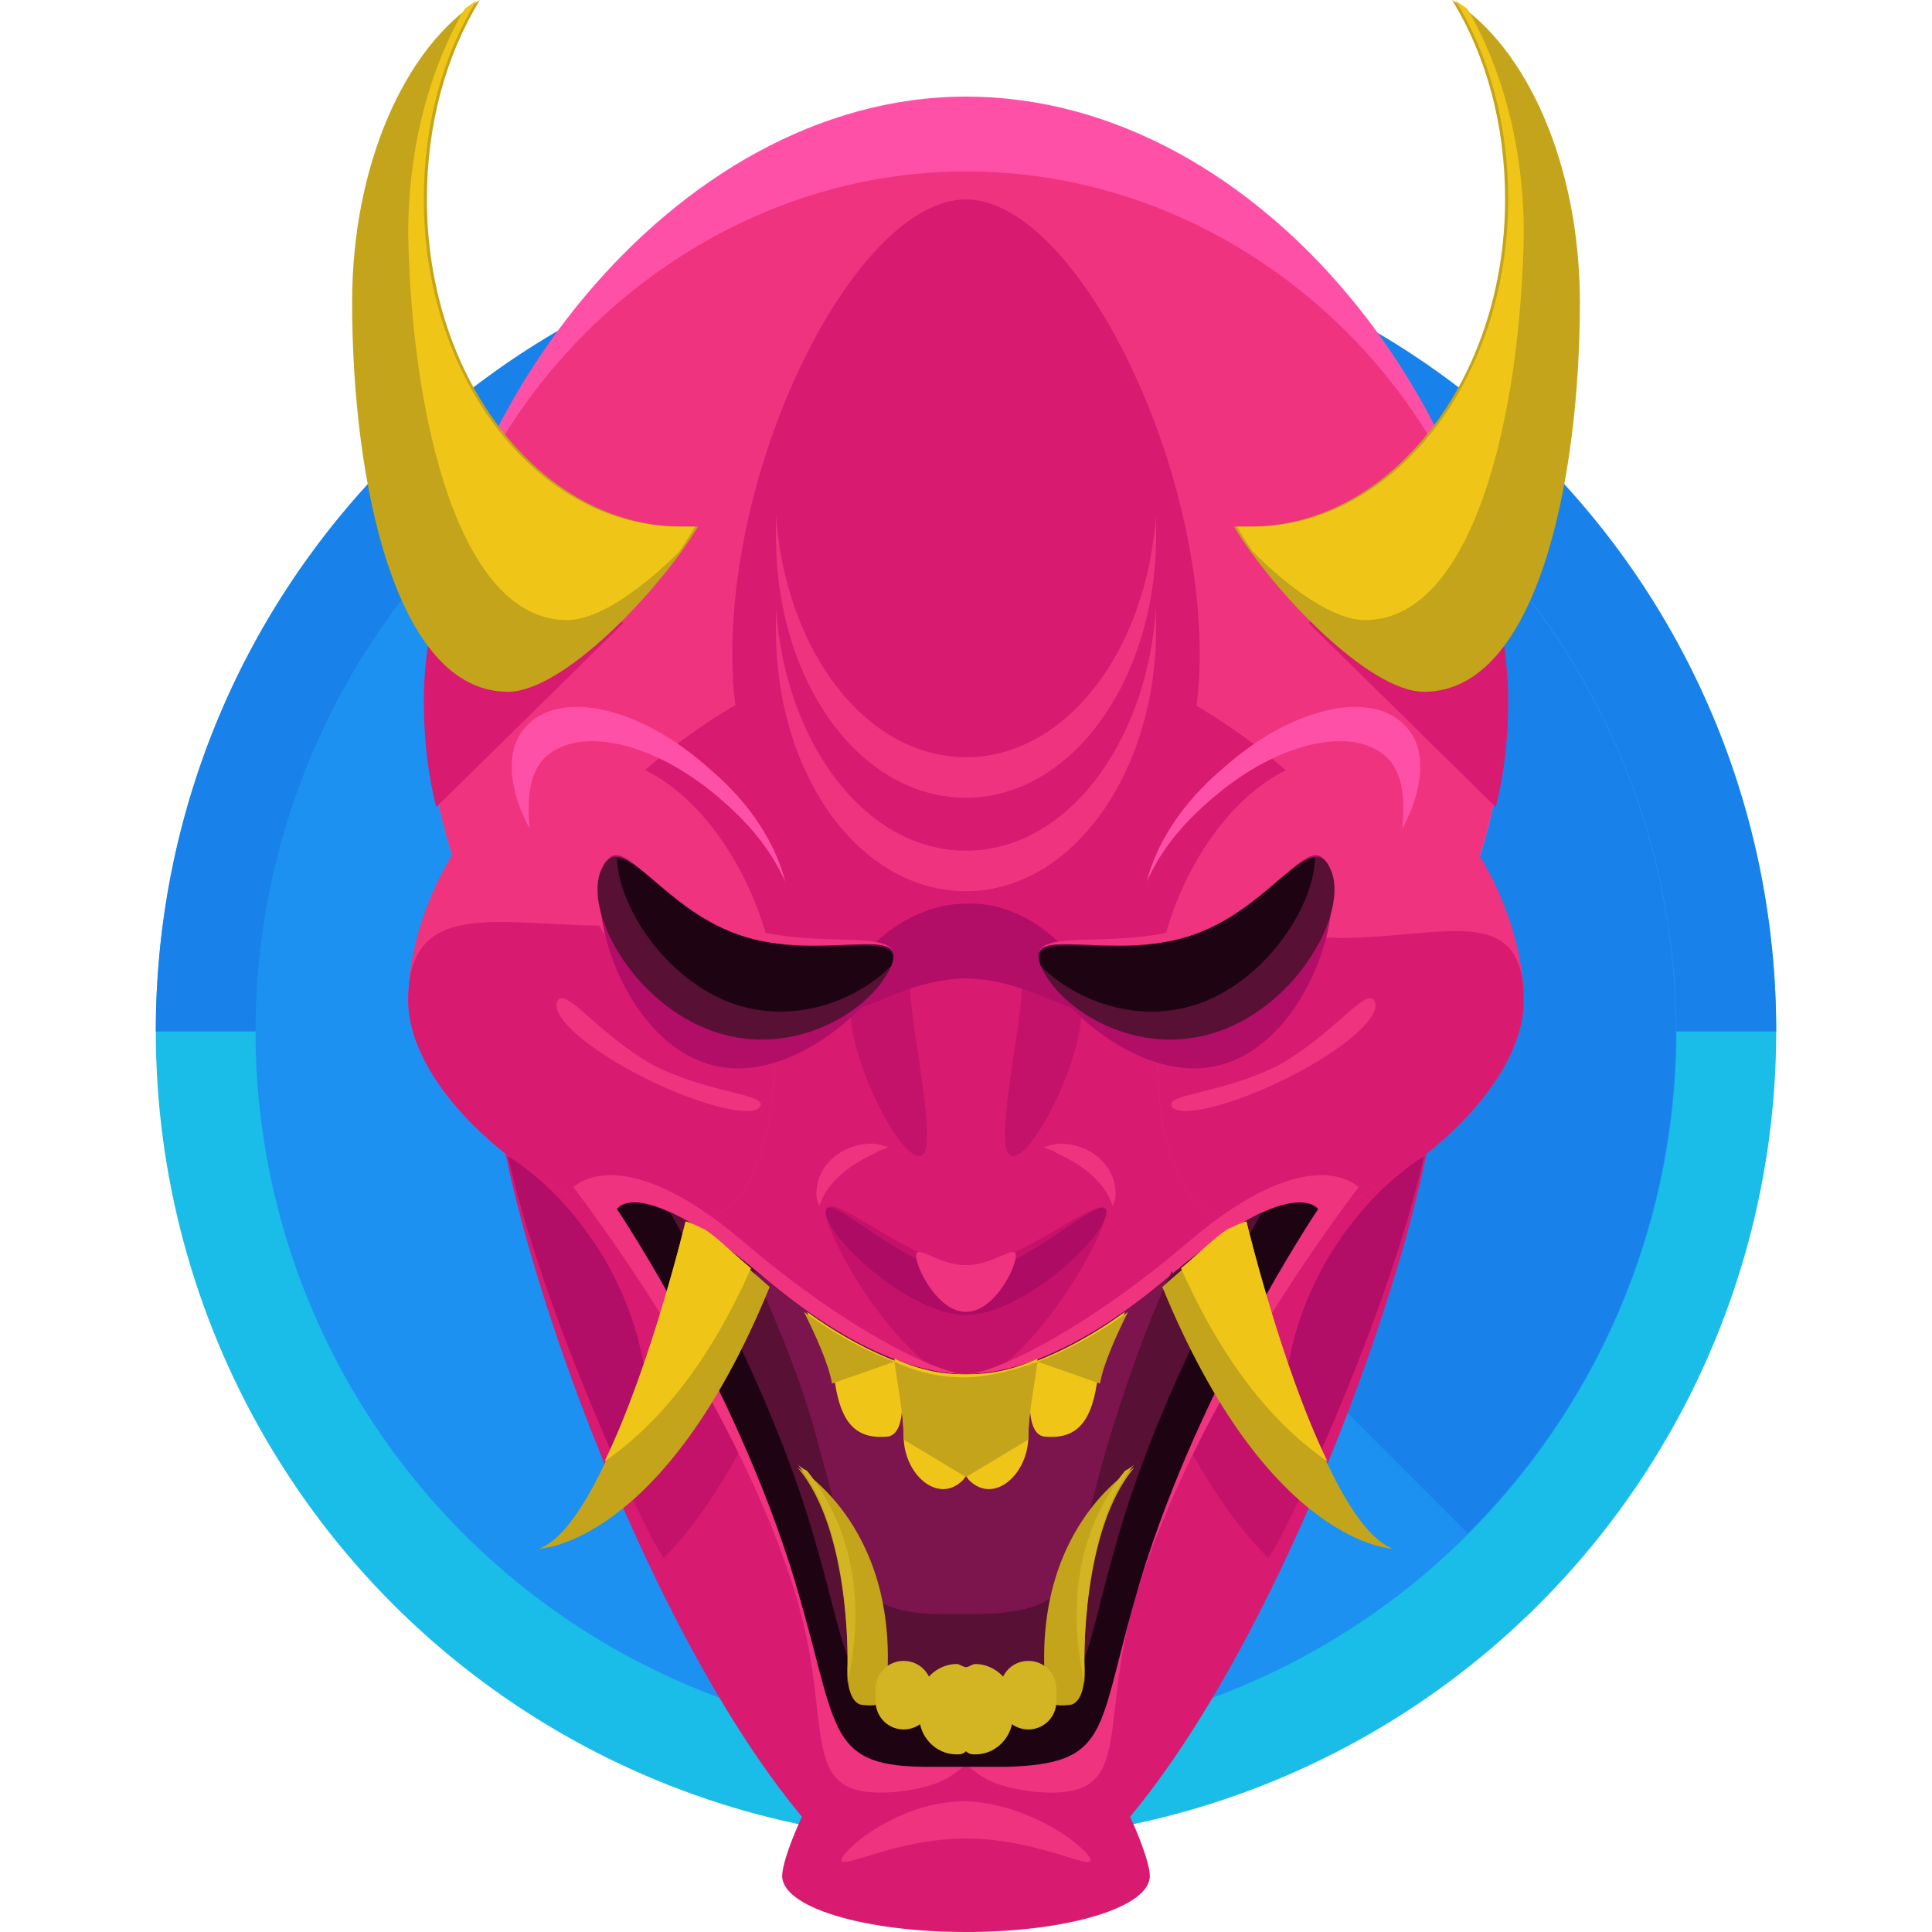 <?xml version="1.0" encoding="iso-8859-1"?>
<!-- Generator: Adobe Illustrator 19.0.0, SVG Export Plug-In . SVG Version: 6.00 Build 0)  -->
<svg version="1.1" id="Layer_1" xmlns="http://www.w3.org/2000/svg" xmlns:xlink="http://www.w3.org/1999/xlink" x="0px" y="0px"
	 viewBox="0 0 496 496" style="enable-background:new 0 0 496 496;" xml:space="preserve">
<circle style="fill:#1ABCE8;" cx="248" cy="264.8" r="208"/>
<path style="fill:#1881EA;" d="M40,264.8c0-115.2,92.8-208,208-208s208,92.8,208,208"/>
<circle style="fill:#1C91F2;" cx="248" cy="264.8" r="182.4"/>
<path style="fill:#1881EA;" d="M119.2,136c71.2-71.2,186.4-71.2,257.6,0s71.2,186.4,0,257.6"/>
<path style="fill:#D81A71;" d="M295.2,481.6c0,8-20.8,14.4-47.2,14.4s-47.2-6.4-47.2-14.4s20.8-55.2,47.2-55.2
	S295.2,473.6,295.2,481.6z"/>
<path style="fill:#FF50A8;" d="M109.6,179.2c0-69.6,62.4-154.4,138.4-154.4c76.8,0,138.4,84,138.4,154.4S324.8,326.4,248,326.4
	S109.6,248.8,109.6,179.2z"/>
<path style="fill:#EF337F;" d="M109.6,179.2C109.6,109.6,172,44,248,44c76.8,0,138.4,65.6,138.4,135.2S324.8,326.4,248,326.4
	S109.6,248.8,109.6,179.2z"/>
<g>
	<path style="fill:#D81A71;" d="M369.6,269.6c0,51.2-65.6,224-121.6,224s-121.6-172.8-121.6-224S192,163.2,248,163.2
		S369.6,219.2,369.6,269.6z"/>
	<path style="fill:#D81A71;" d="M308,168c0,53.6-32.8,35.2-60,35.2s-60,18.4-60-35.2s32.8-116.8,60-116.8S308,115.2,308,168z"/>
</g>
<path style="fill:#EF337F;" d="M199.2,256.8c0,26.4-0.8,57.6-26.4,57.6c-26.4,0-68-31.2-68-57.6s20.8-62.4,47.2-62.4
	S199.2,231.2,199.2,256.8z"/>
<path style="fill:#D81A71;" d="M199.2,256.8c0,26.4-0.8,57.6-26.4,57.6c-26.4,0-68-31.2-68-57.6s23.2-19.2,49.6-19.2
	C180,237.6,199.2,231.2,199.2,256.8z"/>
<path style="fill:#EF337F;" d="M391.2,256.8c0,26.4-41.6,57.6-68,57.6s-26.4-31.2-26.4-57.6s20.8-62.4,47.2-62.4
	S391.2,231.2,391.2,256.8z"/>
<path style="fill:#D81A71;" d="M391.2,256.8c0,26.4-41.6,57.6-68,57.6s-26.4-31.2-26.4-57.6s20.8-16,47.2-16
	S391.2,231.2,391.2,256.8z"/>
<g>
	<path style="fill:#C4126B;" d="M233.6,252c0,12,8,44.8,2.4,44.8S218.4,272,218.4,260s4-11.2,9.6-11.2S233.6,240.8,233.6,252z"/>
	<path style="fill:#C4126B;" d="M262.4,252c0,12-8,44.8-2.4,44.8s17.6-24.8,17.6-36.8s-4-11.2-9.6-11.2S262.4,240.8,262.4,252z"/>
	<path style="fill:#C4126B;" d="M284,311.2c0,6.4-21.6,43.2-36,43.2s-36-36-36-43.2s21.6,13.6,36,13.6
		C262.4,324.8,284,304.8,284,311.2z"/>
</g>
<path style="fill:#AD0B64;" d="M284,311.2c0,6.4-21.6,26.4-36,26.4s-36-20-36-26.4s21.6,16,36,16S284,304.8,284,311.2z"/>
<g>
	<path style="fill:#EF337F;" d="M224.8,296c0.8-0.8,2.4-0.8,3.2-1.6c-0.8,0-2.4-0.8-4-0.8c-8,0-14.4,5.6-14.4,12.8
		c0,0.8,0,1.6,0.8,3.2C212,304,217.6,299.2,224.8,296z"/>
	<path style="fill:#EF337F;" d="M271.2,296c-0.8-0.8-2.4-0.8-3.2-1.6c0.8,0,2.4-0.8,4-0.8c8,0,14.4,5.6,14.4,12.8
		c0,0.8,0,1.6-0.8,3.2C284,304,278.4,299.2,271.2,296z"/>
</g>
<path style="fill:#B20D67;" d="M280,256.8c0,8-14.4-5.6-32-5.6s-32,13.6-32,5.6s14.4-24.8,32-24.8C265.6,231.2,280,248,280,256.8z"
	/>
<path style="fill:#EF337F;" d="M189.6,237.6c20.8,7.2,44-0.8,39.2,10.4c-4.8,11.2-24.8,24-45.6,16.8s-40-38.4-32.8-48
	C161.6,200,168.8,230.4,189.6,237.6z"/>
<path style="fill:#B20D67;" d="M189.6,240c20.8,7.2,44-3.2,39.2,8c-4.8,11.2-28,32-48,24.8c-20.8-7.2-30.4-39.2-25.6-50.4
	C159.2,212,168.8,232.8,189.6,240z"/>
<path style="fill:#591035;" d="M189.6,240c20.8,7.2,44-3.2,39.2,8c-4.8,11.2-24.8,24-45.6,16.8s-33.6-31.2-28.8-41.6
	C159.2,212,168.8,232.8,189.6,240z"/>
<path style="fill:#1E0313;" d="M188,257.6c16,5.6,32-0.8,40.8-9.6c4-10.4-19.2-0.8-39.2-8c-16-5.6-24.8-19.2-31.2-20
	C158.4,232,170.4,251.2,188,257.6z"/>
<path style="fill:#EF337F;" d="M306.4,237.6c-20.8,7.2-44-0.8-39.2,10.4c4.8,11.2,24.8,24,45.6,16.8c20.8-7.2,40-38.4,32.8-48
	C334.4,200,327.2,230.4,306.4,237.6z"/>
<path style="fill:#B20D67;" d="M306.4,240c-20.8,7.2-44-3.2-39.2,8c4.8,11.2,28,32,48,24.8c20.8-7.2,30.4-39.2,25.6-50.4
	C336.8,212,327.2,232.8,306.4,240z"/>
<path style="fill:#591035;" d="M306.4,240c-20.8,7.2-44-3.2-39.2,8c4.8,11.2,24.8,24,45.6,16.8c20.8-7.2,33.6-31.2,28.8-41.6
	C336.8,212,327.2,232.8,306.4,240z"/>
<path style="fill:#1E0313;" d="M308,257.6c-16,5.6-32-0.8-40.8-9.6c-4-10.4,19.2-0.8,39.2-8c16-5.6,24.8-19.2,31.2-20
	C337.6,232,325.6,251.2,308,257.6z"/>
<g>
	<path style="fill:#EF337F;" d="M248,194.4c-25.6,0-46.4-27.2-48.8-62.4c0,1.6,0,3.2,0,5.6c0,37.6,21.6,67.2,48.8,67.2
		s48.8-30.4,48.8-67.2c0-1.6,0-3.2,0-5.6C294.4,167.2,273.6,194.4,248,194.4z"/>
	<path style="fill:#EF337F;" d="M248,218.4c-25.6,0-46.4-27.2-48.8-62.4c0,1.6,0,3.2,0,5.6c0,37.6,21.6,67.2,48.8,67.2
		s48.8-30.4,48.8-67.2c0-1.6,0-3.2,0-5.6C294.4,191.2,273.6,218.4,248,218.4z"/>
</g>
<path style="fill:#D3B524;" d="M216.8,427.2c0,0,0.8-34.4-12.8-50.4c0,0,28,16,22.4,60c0,0-1.6,1.6-6.4,0.8
	C216,436,216.8,427.2,216.8,427.2z"/>
<g>
	<path style="fill:#C4126B;" d="M178.4,332.8c0,0-6.4,28-16,52c2.4,4.8,4.8,10.4,8,15.2c9.6-9.6,20-25.6,30.4-50.4
		c0,0-14.4-12.8-17.6-14.4C179.2,332.8,178.4,332.8,178.4,332.8z"/>
	<path style="fill:#C4126B;" d="M317.6,332.8c0,0,6.4,28,16,52c-2.4,4.8-4.8,10.4-8,15.2c-9.6-9.6-20.8-25.6-30.4-50.4
		c0,0,14.4-12.8,17.6-14.4C316.8,332.8,317.6,332.8,317.6,332.8z"/>
</g>
<path style="fill:#B20D67;" d="M130.4,296.8c5.6,24.8,17.6,56.8,32,88c7.2-17.6,4.8-40.8-7.2-61.6
	C148,311.2,139.2,302.4,130.4,296.8z"/>
<g>
	<path style="fill:#EF337F;" d="M248,352.8c-6.4,0-29.6-10.4-57.6-34.4c-31.2-26.4-43.2-13.6-43.2-13.6s42.4,54.4,57.6,106.4
		c9.6,33.6-0.8,51.2,25.6,48.8c14.4-1.6,15.2-6.4,17.6-6.4V352.8z"/>
	<path style="fill:#EF337F;" d="M248,352.8c6.4,0,29.6-10.4,57.6-34.4c31.2-26.4,43.2-13.6,43.2-13.6s-42.4,54.4-57.6,106.4
		c-9.6,33.6,0.8,51.2-25.6,48.8c-14.4-1.6-15.2-6.4-17.6-6.4V352.8z"/>
</g>
<path style="fill:#1E0313;" d="M300.8,327.2c-28,24-46.4,25.6-52.8,25.6c-6.4,0-24.8-1.6-52.8-25.6c-31.2-26.4-36.8-16.8-36.8-16.8
	s32.8,48.8,47.2,100.8c9.6,33.6,7.2,42.4,32.8,42.4c4,0,7.2,0,9.6,0l0,0l0,0l0,0l0,0c2.4,0,5.6,0,10.4,0
	c26.4-0.8,23.2-8.8,32.8-42.4c14.4-52,47.2-100.8,47.2-100.8S332,300.8,300.8,327.2z"/>
<path style="fill:#591035;" d="M300.8,327.2c-28,24-46.4,25.6-52.8,25.6c-6.4,0-24.8-1.6-52.8-25.6c-10.4-8.8-17.6-13.6-23.2-16
	c10.4,18.4,28,51.2,37.6,85.6c9.6,33.6,7.2,42.4,32.8,42.4c2.4,0,4,0,5.6,0l0,0l0,0l0,0l0,0c1.6,0,3.2,0,5.6,0
	c26.4-0.8,23.2-8.8,32.8-42.4c9.6-34.4,27.2-67.2,37.6-85.6C319.2,313.6,311.2,318.4,300.8,327.2z"/>
<path style="fill:#7C154E;" d="M300.8,327.2c-28,24-46.4,25.6-52.8,25.6c-6.4,0-24.8-1.6-52.8-25.6c-0.8,0-0.8-0.8-1.6-0.8
	c6.4,14.4,12.8,29.6,16.8,45.6c9.6,33.6,7.2,42.4,32.8,42.4c1.6,0,3.2,0,4,0l0,0l0,0l0,0l0,0c1.6,0,2.4,0,4,0
	c26.4-0.8,23.2-8.8,32.8-42.4c4.8-16,10.4-32,16.8-45.6C301.6,327.2,301.6,327.2,300.8,327.2z"/>
<path style="fill:#C4A41A;" d="M176,313.6c0,0-18.4,76.8-37.6,84c0,0,32-0.8,59.2-67.2c0,0-14.4-12.8-17.6-14.4
	C176.8,313.6,176,313.6,176,313.6z"/>
<g>
	<path style="fill:#EFC618;" d="M176,313.6c0,0-8.8,36.8-20.8,61.6c10.4-7.2,24.8-20.8,37.6-49.6c-4.8-4-10.4-9.6-12.8-10.4
		C176.8,313.6,176,313.6,176,313.6z"/>
	<path style="fill:#EFC618;" d="M214.4,355.2c1.6,10.4,5.6,14.4,13.6,13.6c4.8-0.8,4-12,2.4-19.2c-6.4-2.4-14.4-6.4-23.2-12.8
		C209.6,342.4,212.8,350.4,214.4,355.2z"/>
</g>
<path style="fill:#C4A41A;" d="M229.6,349.6c-6.4-2.4-14.4-6.4-23.2-12.8c3.2,6.4,6.4,13.6,7.2,18.4"/>
<path style="fill:#EFC618;" d="M248,378.4v-25.6c-3.2,0-9.6,0-18.4-4c0.8,5.6,2.4,13.6,2.4,20c0,9.6,8.8,17.6,15.2,11.2
	C247.2,380,248,379.2,248,378.4z"/>
<path style="fill:#C4A41A;" d="M217.6,427.2c0,0,0.8-34.4-12.8-50.4c0,0,28,16,22.4,60c0,0-1.6,1.6-6.4,0.8
	C216.8,436,217.6,427.2,217.6,427.2z"/>
<g>
	<path style="fill:#D3B524;" d="M207.2,377.6c-1.6-0.8-2.4-1.6-2.4-1.6c13.6,16,12.8,50.4,12.8,50.4s0,3.2,0,5.6
		C224,403.2,213.6,385.6,207.2,377.6z"/>
	<path style="fill:#D3B524;" d="M239.2,436.8c0,4-3.2,7.2-7.2,7.2l0,0c-4,0-7.2-3.2-7.2-7.2v-3.2c0-4,3.2-7.2,7.2-7.2l0,0
		c4,0,7.2,3.2,7.2,7.2V436.8z"/>
	<path style="fill:#D3B524;" d="M248,428c-0.8,0-1.6-0.8-2.4-0.8c-4.8,0-9.6,4-9.6,9.6v4c0,4.8,4,9.6,9.6,9.6c0.8,0,1.6,0,2.4-0.8
		V428z"/>
</g>
<path style="fill:#B20D67;" d="M365.6,296.8c-5.6,24.8-17.6,56.8-32,88c-7.2-17.6-4.8-40.8,7.2-61.6
	C348,311.2,356.8,302.4,365.6,296.8z"/>
<path style="fill:#C4A41A;" d="M320,313.6c0,0,18.4,76.8,37.6,84c0,0-32-0.8-59.2-67.2c0,0,14.4-12.8,17.6-14.4
	C319.2,313.6,320,313.6,320,313.6z"/>
<g>
	<path style="fill:#EFC618;" d="M320,313.6c0,0,8.8,36.8,20.8,61.6c-10.4-7.2-24.8-20.8-37.6-49.6c4.8-4,10.4-9.6,12.8-10.4
		C319.2,313.6,320,313.6,320,313.6z"/>
	<path style="fill:#EFC618;" d="M281.6,355.2c-1.6,10.4-5.6,14.4-13.6,13.6c-4.8-0.8-4-12-2.4-19.2c6.4-2.4,14.4-6.4,23.2-12.8
		C286.4,342.4,283.2,350.4,281.6,355.2z"/>
</g>
<path style="fill:#C4A41A;" d="M266.4,349.6c6.4-2.4,14.4-6.4,23.2-12.8c-3.2,6.4-6.4,13.6-7.2,18.4"/>
<path style="fill:#EFC618;" d="M248,378.4v-25.6c3.2,0,9.6,0,18.4-4c-0.8,5.6-2.4,13.6-2.4,20c0,9.6-8.8,17.6-15.2,11.2
	C248.8,380,248,379.2,248,378.4z"/>
<g>
	<path style="fill:#C4A41A;" d="M266.4,349.6c-8.8,3.2-15.2,4-18.4,4c-3.2,0-9.6,0-18.4-4c0.8,5.6,2.4,13.6,2.4,20l16,9.6l0,0l0,0
		l0,0l0,0l16-9.6C264,363.2,265.6,355.2,266.4,349.6z"/>
	<path style="fill:#C4A41A;" d="M278.4,427.2c0,0-0.8-34.4,12.8-50.4c0,0-28,16-22.4,60c0,0,1.6,1.6,6.4,0.8
		C279.2,436,278.4,427.2,278.4,427.2z"/>
</g>
<g>
	<path style="fill:#D3B524;" d="M288.8,377.6c1.6-0.8,2.4-1.6,2.4-1.6c-13.6,16-12.8,50.4-12.8,50.4s0,3.2,0,5.6
		C272,403.2,282.4,385.6,288.8,377.6z"/>
	<path style="fill:#D3B524;" d="M256.8,436.8c0,4,3.2,7.2,7.2,7.2l0,0c4,0,7.2-3.2,7.2-7.2v-3.2c0-4-3.2-7.2-7.2-7.2l0,0
		c-4,0-7.2,3.2-7.2,7.2V436.8z"/>
	<path style="fill:#D3B524;" d="M248,428c0.8,0,1.6-0.8,2.4-0.8c4.8,0,9.6,4,9.6,9.6v4c0,4.8-4,9.6-9.6,9.6c-0.8,0-1.6,0-2.4-0.8
		V428z"/>
</g>
<g>
	<path style="fill:#EF337F;" d="M260.8,322.4c0,3.2-5.6,14.4-12.8,14.4s-12.8-11.2-12.8-14.4s5.6,2.4,12.8,2.4
		C255.2,324.8,260.8,319.2,260.8,322.4z"/>
	<path style="fill:#EF337F;" d="M168,273.6c14.4,7.2,28.8,7.2,27.2,10.4c-1.6,3.2-15.2,0-29.6-7.2c-14.4-7.2-24.8-16-22.4-20
		C145.6,253.6,153.6,265.6,168,273.6z"/>
	<path style="fill:#EF337F;" d="M328,273.6c-14.4,7.2-28.8,7.2-27.2,10.4s15.2,0,29.6-7.2s24.8-16,22.4-20
		C350.4,253.6,342.4,265.6,328,273.6z"/>
	<path style="fill:#EF337F;" d="M280,477.6c0,2.4-14.4-5.6-32-5.6s-32,8-32,5.6s14.4-15.2,32-15.2C265.6,463.2,280,475.2,280,477.6z
		"/>
</g>
<path style="fill:#D81A71;" d="M136,136l-25.6,25.6c-0.8,5.6-1.6,12-1.6,17.6c0,9.6,0.8,18.4,3.2,28l48-47.2L136,136z"/>
<path style="fill:#C4A41A;" d="M175.2,135.2c-36,0-65.6-37.6-65.6-84c0-19.2,4.8-36.8,13.6-51.2C104,12,90.4,42.4,90.4,77.6
	c0,46.4,11.2,100,40,100c14.4,0,39.2-26.4,48.8-42.4C178.4,135.2,176.8,135.2,175.2,135.2z"/>
<path style="fill:#EFC618;" d="M145.6,159.2c8,0,19.2-8,28.8-17.6c1.6-2.4,3.2-4.8,4-6.4c-1.6,0-2.4,0-4,0c-36,0-65.6-37.6-65.6-84
	c0-19.2,4.8-36.8,13.6-51.2c-0.8,0.8-2.4,1.6-3.2,2.4c-8.8,15.2-14.4,35.2-14.4,57.6C105.6,106.4,117.6,159.2,145.6,159.2z"/>
<path style="fill:#D81A71;" d="M360,136l25.6,25.6c0.8,5.6,1.6,12,1.6,17.6c0,9.6-0.8,18.4-3.2,28L336,160L360,136z"/>
<path style="fill:#C4A41A;" d="M320.8,135.2c36,0,65.6-37.6,65.6-84c0-19.2-4.8-36.8-13.6-51.2c19.2,12,32.8,42.4,32.8,77.6
	c0,46.4-11.2,100-40,100c-14.4,0-39.2-26.4-48.8-42.4C317.6,135.2,319.2,135.2,320.8,135.2z"/>
<path style="fill:#EFC618;" d="M350.4,159.2c-8,0-19.2-8-28.8-17.6c-1.6-2.4-3.2-4.8-4-6.4c1.6,0,2.4,0,4,0c36,0,65.6-37.6,65.6-84
	c0-19.2-4.8-36.8-13.6-51.2c0.8,0.8,2.4,1.6,3.2,2.4c8.8,15.2,14.4,35.2,14.4,57.6C390.4,106.4,378.4,159.2,350.4,159.2z"/>
<g>
	<path style="fill:#FF50A8;" d="M139.2,195.2c8.8-9.6,29.6-4.8,47.2,11.2c7.2,6.4,12,12.8,15.2,20c-2.4-9.6-8.8-20-19.2-28.8
		c-17.6-16-38.4-20.8-47.2-11.2c-5.6,5.6-4.8,16,0.8,26.4C135.2,204.8,136,199.2,139.2,195.2z"/>
	<path style="fill:#FF50A8;" d="M356.8,195.2c-8.8-9.6-29.6-4.8-47.2,11.2c-7.2,6.4-12,12.8-15.2,20c2.4-9.6,8.8-20,19.2-28.8
		c17.6-16,38.4-20.8,47.2-11.2c5.6,5.6,4.8,16-0.8,26.4C360.8,204.8,360,199.2,356.8,195.2z"/>
</g>
<g>
</g>
<g>
</g>
<g>
</g>
<g>
</g>
<g>
</g>
<g>
</g>
<g>
</g>
<g>
</g>
<g>
</g>
<g>
</g>
<g>
</g>
<g>
</g>
<g>
</g>
<g>
</g>
<g>
</g>
</svg>
